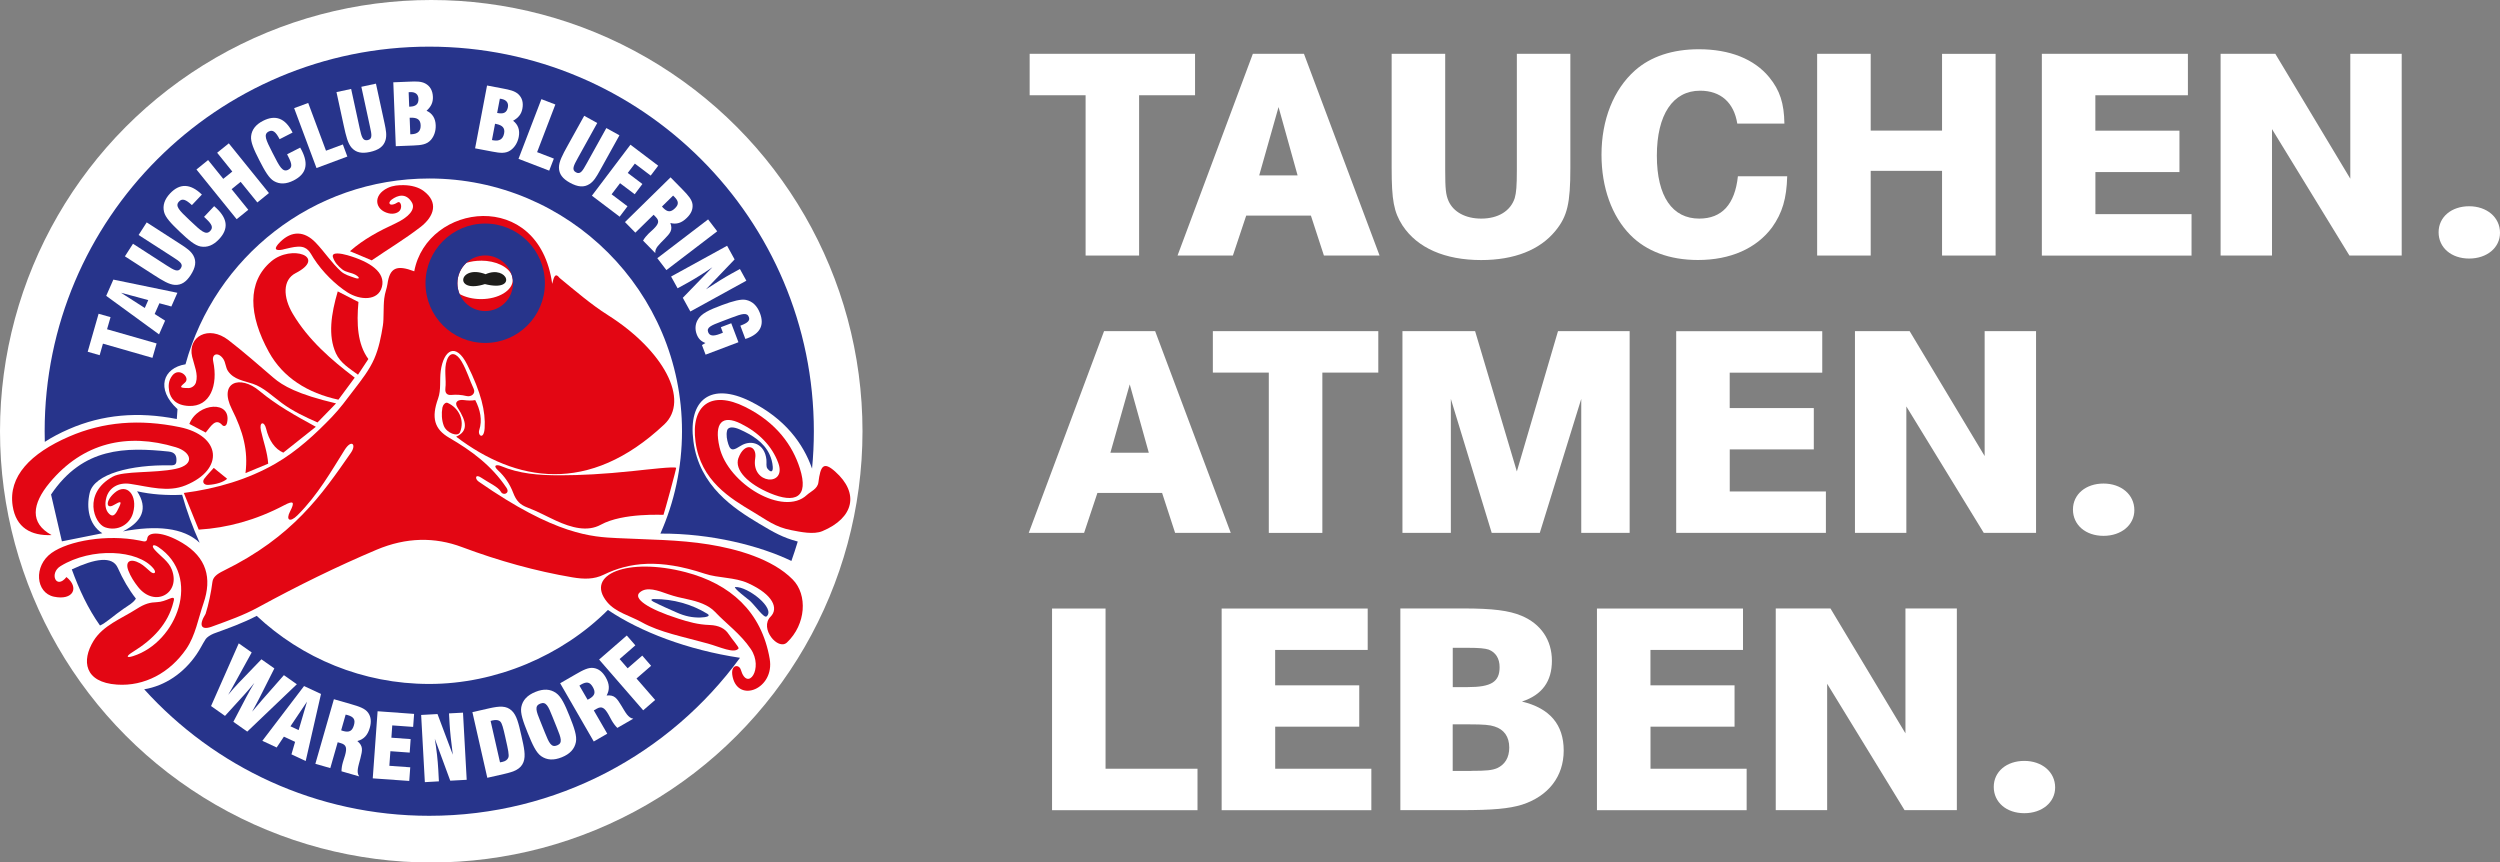 <?xml version="1.0" encoding="UTF-8"?>
<svg id="Ebene_1" xmlns="http://www.w3.org/2000/svg" viewBox="0 0 500 172.49">
  <rect x="0" y="0" width="500" height="172.49" fill="#808080" stroke="none"/>
  <defs>
    <style>
      .cls-1 {
        fill: #27348b;
      }

      .cls-1, .cls-2, .cls-3, .cls-4 {
        fill-rule: evenodd;
      }

      .cls-5, .cls-2 {
        fill: #fff;
      }

      .cls-3 {
        fill: #1d1d1b;
      }

      .cls-4 {
        fill: #e30613;
      }
    </style>
  </defs>
  <g>
    <circle class="cls-5" cx="86.25" cy="86.25" r="86.25"/>
    <g>
      <path class="cls-2" d="M86.25,7.48c43.49,0,78.77,35.27,78.77,78.77s-35.27,78.77-78.77,78.77S7.48,129.74,7.48,86.25,42.75,7.48,86.25,7.48h0Z"/>
      <path class="cls-1" d="M85.85,9.33c42.47,0,76.92,34.45,76.92,76.92,0,2.52-.12,5.01-.36,7.47-1.74-4.97-5.39-9.99-12.33-13.45-7.87-3.91-12.51-.39-11.4,7.98,1.18,8.98,8.08,13.45,13.17,16.49,2.93,1.75,4.69,2.77,7.7,3.57-.39,1.31-.82,2.6-1.27,3.88-6.23-3-15.98-5.53-26.2-5.47,2.78-6.26,4.32-13.18,4.32-20.47,0-27.91-22.64-50.55-50.55-50.55-23.28,0-42.88,15.74-48.75,37.16-4.48.71-6.02,4.93-1.6,8.97-.06.65-.1,1.31-.14,1.97-7.78-1.51-14.83-.91-21.55,2.01-1.8.78-3.43,1.64-4.85,2.56-.02-.7-.03-1.41-.03-2.12C8.93,43.77,43.38,9.33,85.85,9.33h0ZM148,131.56c-13.99,19.15-36.62,31.6-62.15,31.6-22.61,0-42.94-9.76-57.01-25.3,4.16-.7,7.87-3.2,10.45-6.96.81-1.17,1.08-1.89,1.86-3.1.21-.32.89-.8,1.58-1.08,2.9-1.06,5.88-2.11,8.61-3.55,9.03,8.45,21.17,13.62,34.51,13.62s26.59-5.66,35.73-14.8c6.5,4.37,15.87,7.98,26.42,9.57h0Z"/>
      <path class="cls-4" d="M36.77,98.59c6.57-.85,12.9-2.74,18.31-5.86,4.35-2.51,8.04-5.95,11.32-9.36,1.64-1.71,2.95-3.53,4.33-5.33,1.56-2.03,3.15-4.05,4.13-6.31.91-2.08,1.36-4.38,1.72-6.64.22-1.4.06-3.6.27-5.4.13-1.15.51-1.97.64-2.86.46-3.36,1.89-3.88,5.36-2.57,2.54-13.64,24.94-16.69,27.59,2.51.29-1.14.53-2.44,1.49-1.17,3.11,2.55,6.26,5.28,9.66,7.43,11.1,7.03,16.46,16.98,11.25,21.87-15.11,14.19-29.68,11.49-41.61,2.44,2.44-1.1,2.13-3,.28-5.82-.75-1.14.11-1.67,1.31-1.5.75.1,1.49.13,2.23,0,1.02,1.97,1.44,4.02.8,5.99-.36,1.11.93,2.05,1.08-.4.2-3.35-.7-7.05-3.47-12.64-2.28-4.6-4.73-3-5.31,1.21-.25,1.83.1,3.78-.53,5.52-1.39,3.85-.75,6.13,2.23,7.86,4.41,2.56,8.49,5.55,11.47,10.04.71,1.07-.68,1.61-1.15.74-.52-.97-2.47-1.81-3.95-2.82-1.16-.78-1.3.23-.49.8,15.44,10.75,22.74,11.06,27.67,11.3,6.13.31,12.31.29,18.37,1.27,5.5.89,12.67,2.84,16.77,7.01,3.02,3.06,2.66,8.98-1.14,12.59-1.8,1.71-5.59-2.85-3.28-5.16,1.61-1.61.58-4.38-4.5-6.69-2.7-1.23-5.89-.97-8.71-1.91-9.01-3-15.01-2.3-20.17.21-1.95.95-3.94.92-6.26.53-7.32-1.24-14.74-3.3-22.08-6.05-5.43-2.04-11.14-1.98-17.09.53-7.92,3.35-15.65,7.14-23.78,11.57-2.81,1.53-5.91,2.62-8.92,3.72-2.38.95-2.97-.1-1.49-2.47.6-1.88,1.12-4.41,1.36-6.36.12-.95.81-1.56,2.2-2.24,13.96-6.84,19.72-15.3,25.51-23.63,1.13-1.63.13-2.77-1.27-.55-2.67,4.24-5.32,8.97-9.43,13.07-1.52,1.52-2.36.95-1.49-.74,1-1.94.74-2.28-1.17-1.27-5.69,3-11.39,4.53-17.09,4.88-.99-2.44-1.98-4.88-2.97-7.32h0Z"/>
      <path class="cls-2" d="M96.21,52.13c2.96,0,5.44,1.23,6.14,2.89.09.29.16.59.2.9,0,.02,0,.04,0,.06,0,2.12-2.84,3.84-6.34,3.84-1.66,0-3.17-.39-4.3-1.02-.28-.66-.43-1.38-.43-2.14,0-1.62.69-3.07,1.8-4.09.88-.28,1.87-.43,2.93-.43h0Z"/>
      <path class="cls-3" d="M97.12,54.84c-5.37-2.06-6.49,4.01-.14,1.98,6.68,1.68,4.54-3.92.14-1.98h0Z"/>
      <path class="cls-1" d="M97.04,44.71c6.59,0,11.94,5.35,11.94,11.94s-5.35,11.94-11.94,11.94-11.94-5.35-11.94-11.94,5.35-11.94,11.94-11.94h0ZM97.04,51.09c3.07,0,5.56,2.49,5.56,5.56s-2.49,5.56-5.56,5.56-5.56-2.49-5.56-5.56,2.49-5.56,5.56-5.56h0Z"/>
      <path class="cls-4" d="M147.7,91.59c1.14-3.18,3.78-2.6,3.34.09-.86,5.22,6.39,5.7,4.61.9-1.26-3.4-3.9-6.08-7.5-7.86-3.69-1.83-5.37-.19-4.25,4.7,1.7,7.41,12.83,13.95,17.47,9.58.74-.69,2.15-1.21,2.31-2.53.42-3.33,1.02-4.23,3.34-2.17,4.91,4.35,3.74,9.29-2.53,11.92-1.78.75-4.42.16-6.24-.19-3.24-.63-4.82-1.98-7.67-3.67-4.44-2.65-10.45-6.19-11.48-14.02-.96-7.29,3.08-10.37,9.94-6.95,6.31,3.14,9.49,7.77,10.93,12.28,1.88,5.92-.99,7.05-5.96,4.97-4.29-1.8-7.2-4.59-6.32-7.05h0Z"/>
      <path class="cls-4" d="M147.7,129.7c-.83,1.1-3.78-.34-6.14-.99-4.92-1.37-9.62-2.25-13.19-4.25-2.34-1.31-5.25-1.99-6.95-4.06-4.53-5.51,4.12-8.99,15.72-5.96,8.88,2.32,15.17,7.85,16.8,17.34,1.02,5.95-6.23,8.91-7.41,3.61-.56-2.54,1.29-2.6,1.63-1.45,1.33,4.51,4.64-.26,1.99-4.15-2.07-3.05-4.93-5.06-7.14-7.41-1.33-1.41-3.44-2.09-5.51-2.53-1.28-.27-2.56-.56-3.79-.99-2.09-.74-4.36-1.63-5.78-.36-1.32,1.18,1.51,3.24,7.77,5.24,1.91.61,3.89,1.19,6.23,1.26,1.87.06,3.1.74,3.79,1.81.64.98,2.15,2.67,1.99,2.89h0Z"/>
      <path class="cls-4" d="M100.19,93.21c3.65,1.52,7.34,1.86,11.93,1.85,3.93-.01,8.5-.22,14.53-.86,3.14-.33,8.29-.94,8.58-.63.08.08-2.37,9.03-2.53,9.39-.03.06-8.07-.47-12.55,1.99-2.67,1.46-5.86.6-8.94-.81-1.9-.87-3.73-1.89-5.69-2.62-1.5-.56-2.27-1.34-2.89-2.98-.63-1.66-1.67-3.23-2.98-4.43-1.2-1.09-.3-1.25.54-.9h0Z"/>
      <path class="cls-4" d="M10.3,107c-4.37-2.37-3.93-6.19-.35-10.48,6.62-7.95,15.45-10.04,25.22-7.07,3.09.94,3.97,3.47-.07,4.33-4.21.89-10.37.35-12.54,1.55-6.06,3.34-3.75,9.36-1.55,10.13,2.46.86,4.93-.5,5.59-2.85,1.01-3.57-1.26-6.16-3.69-4.04-1.87,1.63-1.71,3.35-.14,2.43,1.37-.81,1.63-.8,1.05.42-.55,1.16-1.06,2.24-2,1.34-.73-.7-.93-1.91-.53-3.31.53-1.82,2.28-3.05,4.78-2.67,3.8.57,7.52,1.74,11.07.28,7.85-3.23,7.03-9.95-1.23-11.64-8-1.64-15.22-1.08-22.1,1.9-7.72,3.35-12.18,7.97-11.28,13.86.67,4.38,3.68,6,7.76,5.84h0Z"/>
      <path class="cls-4" d="M13.28,115.4c2.65,2.12,1.36,4.75-2.49,3.94-3.65-.77-4.13-6.14-.48-8.75,3.44-2.45,11.11-3.77,17.58-2.49.92.18,1.46.45,1.57-.44.17-1.37,3.1-1.41,7,.92,4.85,2.9,5.98,7.04,4.24,12.07-1.06,3.08-1.61,6.45-3.45,9.14-3.27,4.76-8.36,7.51-13.86,7.13-6.53-.45-7.12-4.78-4.68-8.75,1.92-3.11,5.55-4.42,8.61-6.38,1.69-1.08,2.7-1.31,4.07-1.36.88-.03,1.73-.36,2.54-.7,1.11-.47.9.13.74.74-1.06,4.26-4.03,7.4-8.05,9.88-1.45.89-1.42,1.32,0,.87,8.83-2.8,13.79-15.94,5.03-21.82-1.03-.69-1.46-.29-.7.57,1.17,1.31,2.78,2.29,3.41,3.94,1.84,4.77-3.41,7.68-6.73,3.5-.8-1.01-1.52-2.12-1.97-3.32-.67-1.81.39-2.5,2.32-1.44.8.44,1.44,1.13,2.14,1.71.72.59,1.26.19.57-.66-3.08-3.78-12.36-4.3-18.58-.48-2.31,1.41-.9,4.8,1.18,2.19h0Z"/>
      <path class="cls-4" d="M37.87,84.79c1.67-4.32,8.55-4.78,7.54-.23-.16.73-.69.76-.96.46-1.33-1.52-2.28.26-3.31,1.49-1.09-.57-2.18-1.15-3.26-1.72h0Z"/>
      <path class="cls-4" d="M42.75,93.58c.89.73,1.79,1.45,2.68,2.18-.72.66-2.17,1.12-3.74,1.22-.99.06-1.3-.64-.81-1.27.58-.75,1.25-1.42,1.87-2.13h0Z"/>
      <path class="cls-4" d="M49.1,94.6c.55-4.48-.46-8.26-2.73-12.77-2.7-5.39,1.59-6.94,5.52-3.65,3.42,2.86,7.22,4.97,11.28,7.18-2.17,1.72-4.34,3.45-6.51,5.17-1.67-.71-2.87-2.42-3.45-4.84-.36-1.5-1.42-1.34-1.02.43.5,2.22,1.3,4.35,1.45,6.62-1.51.63-3.03,1.25-4.54,1.88h0Z"/>
      <path class="cls-4" d="M67.21,80.68c-7.72-1.82-10.66-3.53-12.53-5.14-2.96-2.54-5.89-5.12-8.98-7.51-4.02-3.11-8.23-.65-7.27,3.32.43,1.79,1.25,3.48.76,5.14-.22.73-.94,1.11-1.45,1.12-2.28.02-1.53-.36-.72-1.12,1.08-1.01-1.18-3.09-2.53-1.42-.85,1.06-.82,2.16-.66,3.14.26,1.52,1.35,2.86,3.91,2.98,4.3.21,5.91-4.15,4.9-8.92-.34-1.59,1.05-1.9,2.01-.49.49.72.46,1.72.95,2.44,1.18,1.72,3.17,1.92,4.97,2.54,2.16.73,3.86,2.43,5.79,3.85,2.26,1.67,4.76,2.82,7.14,3.88,1.24-1.27,2.48-2.55,3.72-3.82h0Z"/>
      <path class="cls-4" d="M70.95,75.53c-4.73-3.58-9.29-7.55-12.38-12.75-2.02-3.4-2.03-6.82.55-8.15,6.38-3.27-.81-5.79-4.88-2.35-4.84,4.1-4.54,10.74-.46,18.13,2.83,5.13,7.75,8.19,13.9,9.53,1.09-1.47,2.18-2.95,3.27-4.42h0Z"/>
      <path class="cls-4" d="M67.55,58.28c1.38.71,2.76,1.41,4.14,2.12-.39,4.35-.21,8.41,1.98,11.41-.69,1.04-1.38,2.09-2.07,3.13-1.61-1.2-3.51-2.28-4.42-4.28-1.6-3.53-.96-7.85.37-12.38h0Z"/>
      <path class="cls-4" d="M56.64,49.9c-1.72.37-1.97-.19-.55-1.56,2.28-2.22,4.78-2.17,7.04.18,1.77,1.84,3.17,4.04,5.06,5.75.74.67,1.77.95,2.72,1.29,1.03.37,1.18-.03.18-.6-.82-.46-1.88-.48-2.62-1.06-.82-.64-1.6-1.48-1.89-2.49-.3-1.07,1.67-.72,2.9-.37,4.6,1.33,7.67,3.44,6.9,6.35-.74,2.83-4.36,2.69-6.86,1.1-2.38-1.51-5.03-4.08-6.81-6.86-.69-1.07-1.13-2.37-3.08-2.3-1.01.04-2,.34-2.99.55h0Z"/>
      <path class="cls-4" d="M79.55,40.47c.49-.32.94.74.5,1.51-.32.56-1.27.94-2.33.68-2.76-.66-3.23-3.62-.18-5.07,1.1-.52,2.19-.57,3.22-.56,1.55.03,2.96.41,3.97,1.17,2.97,2.22,2.19,5.03-.65,7.22-3.11,2.4-6.49,4.43-9.74,6.65-1.45-.61-2.9-1.22-4.35-1.83,2.74-2.42,5.88-4.07,9.12-5.57,2.52-1.17,4.09-2.78,3.27-4.17-1.16-1.97-2.85-1.48-4.06-.57-.93.7-.3,1.54,1.22.54h0Z"/>
      <path class="cls-4" d="M89.07,77.74c.24-1.89-.33-3.92.31-5.71.68-1.9,2-1.34,2.93.25,1.14,1.96,1.58,3.69,2.43,5.49.44.93-.49,1.67-1.43,1.44-1.02-.25-2.01-.32-3.05-.22-1.01.1-1.27-.59-1.18-1.25h0Z"/>
      <path class="cls-4" d="M89.51,80.57c2.22.98,3.49,3.47,2.49,5.87-.43,1.02-2.69.15-3.24-1.28-.43-1.12-.49-2.47-.28-3.65.09-.48.58-1.13,1.03-.94h0Z"/>
      <path class="cls-1" d="M145.42,86.11c.23-.9,1.46-.69,2.49-.24,2.53,1.12,4.84,2.56,5.98,4.98.36.77.6,1.62.66,2.47.08,1.02-.31,1.3-1.03.44-.37-.44-.16-1.12-.24-1.86-.34-3.12-2.94-4.08-5.12-2.75-1.23.75-1.99,1.3-2.5-.33-.27-.86-.46-1.83-.24-2.71h0Z"/>
      <path class="cls-1" d="M147.06,117.41c2.46-.15,8.12,4.25,6.26,5.87-.51.44-2.23-2.11-3.38-3.16-.12-.11-3.52-2.68-2.88-2.72h0Z"/>
      <path class="cls-1" d="M130.79,119.81c3.89-.01,7.53,1.03,10.67,2.94.79.48-.23.72-1.35.75-1.65.05-3.13-.27-4.75-.99-1.57-.69-3.14-1.38-4.67-2.16-.59-.3-.52-.54.1-.55h0Z"/>
      <path class="cls-1" d="M12.38,108.27c-.72-3.12-1.45-6.24-2.17-9.37,6.42-9.52,14.95-9.47,23.53-8.59,1.32.14,1.56.9,1.55,1.69,0,.83-.23,1.09-1.23,1.07-7.77-.15-15.22,1.68-16.12,5.51-.69,2.92-.21,6.32,2.52,8.07-2.7.54-5.4,1.08-8.09,1.62h0Z"/>
      <path class="cls-1" d="M27.4,98.25c2.83.64,5.85.85,9.03.71.94,3.33,2.12,6.52,3.5,9.59-3.28-3.08-8.69-3.51-15.34-2.27,3.86-1.98,5.09-4.59,2.82-8.04h0Z"/>
      <path class="cls-1" d="M19.99,125.09c-2.41-3.4-4.17-7.21-5.63-11.21,4.67-2.18,8.11-2.74,9.19-.32,1.03,2.31,2.21,4.35,3.63,6.16-.46.8-1.5,1.37-2.52,2.07-1.71,1.18-3.63,2.91-4.66,3.31h0Z"/>
      <polygon class="cls-5" points="30.49 71.57 31.32 68.69 21.41 65.85 22.11 63.43 19.72 62.75 17.54 70.35 19.93 71.04 20.59 68.73 30.49 71.57 30.49 71.57"/>
      <path class="cls-5" d="M31.81,66.88l1.21-2.75-2.09-1.33.95-2.15,2.39.65,1.21-2.74-12.81-2.64-1.43,3.25,10.57,7.71h0ZM28.95,61.59l-4.75-3.04,5.45,1.47-.69,1.57h0Z"/>
      <path class="cls-5" d="M24.97,51.26l5.79,3.73c1.77,1.14,3.05,1.92,4.22,1.99,1.29.06,2.25-.57,3.16-1.97.98-1.52,1.18-2.74.53-3.91-.49-.88-1.37-1.49-2.47-2.2l-6.86-4.42-1.62,2.52,6.88,4.43c1.37.88,2.11,1.38,1.57,2.21-.56.87-1.35.4-2.84-.55l-6.73-4.34-1.62,2.52h0Z"/>
      <path class="cls-5" d="M40.79,43.35l.41.39c1.16,1.1,1.51,1.74.84,2.46-.87.91-1.82.01-3.99-2.04l-.17-.16c-2.05-1.94-2.93-2.8-2.07-3.7.64-.68,1.36-.4,2.57.72l2-2.11-.09-.08c-2.25-2.13-4.34-2.19-6.27-.15-1.12,1.19-1.52,2.42-1.21,3.7.27,1.12,1.41,2.32,3.16,3.98,1.75,1.66,3.01,2.73,4.15,2.94,1.32.24,2.52-.23,3.67-1.44,1.95-2.06,1.76-4.07-.48-6.2-.16-.15-.31-.29-.48-.43l-2.02,2.14h0Z"/>
      <polygon class="cls-5" points="47.33 43.84 49.66 41.96 46.32 37.83 48.13 36.37 51.47 40.49 53.79 38.61 45.76 28.67 43.43 30.55 46.46 34.31 44.65 35.77 41.62 32.01 39.29 33.9 47.33 43.84 47.33 43.84"/>
      <path class="cls-5" d="M57.42,30.86l.25.5c.73,1.42.84,2.15-.03,2.59-1.12.57-1.72-.6-3.07-3.26l-.11-.21c-1.28-2.52-1.82-3.61-.72-4.18.83-.42,1.42.08,2.18,1.54l2.59-1.32-.05-.11c-1.41-2.76-3.36-3.52-5.86-2.24-1.45.74-2.25,1.77-2.38,3.08-.12,1.15.55,2.66,1.65,4.81,1.1,2.15,1.92,3.58,2.92,4.16,1.16.67,2.45.62,3.94-.13,2.53-1.29,3.02-3.24,1.62-6-.1-.2-.19-.38-.31-.57l-2.62,1.34h0Z"/>
      <polygon class="cls-5" points="69.47 31.31 68.57 28.89 65.2 30.14 61.64 20.59 58.83 21.63 63.3 33.61 69.47 31.31 69.47 31.31"/>
      <path class="cls-5" d="M67.3,18.44l1.46,6.73c.45,2.06.8,3.52,1.58,4.39.87.96,2,1.19,3.63.84,1.76-.38,2.77-1.11,3.14-2.39.28-.97.08-2.02-.19-3.3l-1.73-7.98-2.92.63,1.73,7.99c.35,1.6.52,2.46-.45,2.67-1.01.22-1.24-.67-1.62-2.4l-1.7-7.83-2.93.63h0Z"/>
      <path class="cls-5" d="M79.15,29.24l3.55-.14c1.58-.06,2.66-.21,3.45-1.09.65-.72,1.04-1.79.99-2.97-.05-1.39-.67-2.36-1.83-2.89.94-.85,1.31-1.69,1.27-2.79-.05-1.24-.56-2.14-1.5-2.65-.85-.46-1.87-.44-3.21-.38l-3.21.13.5,12.78h0ZM82.06,26.86l-.13-3.31h.2c1.33-.06,1.96.39,2,1.48.05,1.16-.56,1.77-1.82,1.82h-.25ZM81.84,21.34l-.11-2.89c.1-.02.2-.02.31-.03,1.04-.04,1.62.45,1.65,1.33.04,1.05-.5,1.53-1.66,1.58h-.19Z"/>
      <path class="cls-5" d="M95.03,29.67l3.49.66c1.55.3,2.64.4,3.6-.28.8-.56,1.41-1.51,1.63-2.67.26-1.37-.12-2.45-1.13-3.23,1.1-.62,1.66-1.35,1.86-2.43.23-1.22-.06-2.21-.86-2.92-.73-.64-1.73-.85-3.05-1.1l-3.16-.6-2.39,12.56h0ZM98.39,28.01l.62-3.26.2.04c1.3.25,1.82.83,1.61,1.9-.22,1.14-.95,1.6-2.18,1.37l-.25-.05h0ZM99.43,22.58l.54-2.84c.1,0,.2.02.3.04,1.02.19,1.47.8,1.31,1.67-.2,1.04-.83,1.38-1.97,1.17l-.18-.03h0Z"/>
      <polygon class="cls-5" points="109.84 34.13 110.77 31.72 107.42 30.43 111.07 20.9 108.28 19.83 103.7 31.77 109.84 34.13 109.84 34.13"/>
      <path class="cls-5" d="M116.84,23.16l-3.34,6.02c-1.02,1.84-1.72,3.17-1.71,4.34.02,1.3.72,2.21,2.18,3.02,1.58.87,2.81.99,3.93.27.85-.54,1.39-1.46,2.03-2.61l3.96-7.14-2.62-1.45-3.97,7.15c-.79,1.43-1.23,2.19-2.1,1.71-.91-.5-.49-1.32.37-2.87l3.88-7-2.62-1.45h0Z"/>
      <polygon class="cls-5" points="118.38 39.14 123.93 43.34 125.5 41.26 122.32 38.86 124.01 36.64 126.94 38.85 128.48 36.8 125.55 34.59 126.97 32.72 130.14 35.12 131.64 33.14 126.09 28.94 118.38 39.14 118.38 39.14"/>
      <path class="cls-5" d="M125,44.42l2.07,2.11,3.65-3.58.43.44c.79.8.59,1.4-.47,2.44-.23.23-.56.5-.96.89-.46.45-.83.91-1.11,1.4l2.45,2.5c-.1-1.02.77-1.71,1.92-2.9,1.03-1.08,1.63-1.69,1.09-3.12,1.22.32,2.26,0,3.3-1.03.85-.83,1.23-1.68,1.14-2.65-.1-.98-.85-1.84-2.04-3.05l-2.36-2.4-9.13,8.96h0ZM132.4,41.3l2.22-2.18c.1.1.19.17.27.26.86.87.9,1.5.11,2.27-.85.83-1.5.8-2.36-.07-.08-.08-.15-.18-.25-.28h0Z"/>
      <polygon class="cls-5" points="131.46 51.64 133.28 54.02 143.44 46.26 141.62 43.88 131.46 51.64 131.46 51.64"/>
      <path class="cls-5" d="M134.22,55.31l1.3,2.35,1.89-1.04c1.68-.93,3.37-1.99,5.07-3.17l-5.92,6.11,1.51,2.74,11.2-6.16-1.29-2.34-1.76.97c-1.22.67-2.89,1.7-5.02,3.09l5.72-5.98-1.5-2.73-11.21,6.16h0Z"/>
      <path class="cls-5" d="M147.69,68.45l-1.44-3.8-2.08.79.41,1.1c-.22.1-.41.17-.6.24-1.32.5-2.05.43-2.35-.35-.35-.94.57-1.34,2.67-2.13l2-.76c2.12-.8,3.11-1.1,3.48-.13.26.7-.25,1.17-1.57,1.67l-.14.05,1,2.66c.16-.06.31-.1.45-.15,2.53-.96,3.37-2.64,2.48-4.99-.57-1.5-1.5-2.39-2.81-2.67-.97-.2-2.54.2-4.79,1.04-2.55.96-4.2,1.68-4.91,3.04-.46.86-.51,1.85-.14,2.82.32.86.88,1.41,1.74,1.72l-.7.41.73,1.92,6.55-2.48h0Z"/>
      <path class="cls-5" d="M42.21,141.21l2.79,1.97,3.76-4.13c.73-.8,1.44-1.64,2.11-2.47-.66,1.09-1.19,2.03-1.6,2.81l-2.6,4.97,2.78,1.96,9.92-9.47-2.59-1.82-4.37,4.97c-.49.55-1.15,1.33-1.99,2.34.73-1.35,1.24-2.26,1.49-2.78l2.96-5.88-2.59-1.82-4.58,4.76c-.73.76-1.42,1.56-2.07,2.35.47-.79.98-1.7,1.53-2.71l3.18-5.77-2.59-1.82-5.54,12.54h0Z"/>
      <path class="cls-5" d="M52.46,148.16l2.87,1.34,1.45-2.17,2.24,1.04-.73,2.5,2.85,1.33,3.06-13.41-3.39-1.58-8.34,10.95h0ZM58.09,145.26l3.31-4.93-1.67,5.69-1.64-.76h0Z"/>
      <path class="cls-5" d="M63.07,152.76l2.99.86,1.48-5.17.62.18c1.13.33,1.26.98.84,2.47-.09.33-.25.75-.41,1.31-.19.65-.29,1.26-.29,1.85l3.54,1.02c-.62-.88-.18-1.97.25-3.65.38-1.53.61-2.39-.62-3.42,1.29-.34,2.07-1.17,2.49-2.65.34-1.2.25-2.18-.33-3.01-.6-.84-1.73-1.24-3.45-1.73l-3.4-.98-3.71,12.93h0ZM68.23,146.07l.9-3.15c.14.04.26.06.38.09,1.24.35,1.6.91,1.28,2.02-.35,1.2-.95,1.51-2.19,1.16-.12-.03-.24-.09-.37-.13h0Z"/>
      <polygon class="cls-5" points="74.55 155.67 81.85 156.19 82.05 153.46 77.87 153.16 78.08 150.24 81.94 150.52 82.13 147.82 78.28 147.54 78.45 145.08 82.63 145.38 82.82 142.78 75.52 142.25 74.55 155.67 74.55 155.67"/>
      <path class="cls-5" d="M84.96,156.43l2.82-.16-.12-2.27c-.11-2.02-.35-4.1-.7-6.25l3.09,8.39,3.29-.18-.74-13.43-2.8.15.12,2.11c.08,1.46.3,3.51.64,6.16l-3.06-8.14-3.27.18.74,13.43h0Z"/>
      <path class="cls-5" d="M97.46,155.56l3.38-.77c2.06-.47,3.3-.97,3.85-2.36.5-1.29.12-2.94-.42-5.32-.54-2.37-.91-4.03-1.92-4.98-1.09-1.02-2.43-.93-4.49-.47l-3.38.77,2.98,13.12h0ZM98.12,144.19c.14-.05.27-.08.4-.11.68-.15,1.19-.1,1.54.24.34.31.59,1.3.96,2.94l.13.59c.46,2.01.71,3.2.52,3.66-.19.46-.58.74-1.23.88-.14.03-.28.06-.44.08l-1.88-8.28h0Z"/>
      <path class="cls-5" d="M105.55,146.6c.95,2.35,1.68,3.93,2.68,4.63,1.16.81,2.51.88,4.14.22,1.61-.65,2.54-1.65,2.81-3.03.24-1.22-.33-2.86-1.27-5.2-.94-2.34-1.68-3.91-2.7-4.62-1.16-.81-2.5-.88-4.12-.22-1.63.66-2.56,1.65-2.83,3.03-.23,1.19.34,2.84,1.29,5.19h0ZM111.38,145.55c.82,2.04,1.22,3.06.04,3.53-1.18.48-1.62-.52-2.44-2.56l-.91-2.26c-.82-2.02-1.22-3.06-.04-3.53,1.21-.49,1.63.54,2.44,2.56l.91,2.26h0Z"/>
      <path class="cls-5" d="M118.75,148.3l2.7-1.56-2.69-4.66.56-.32c1.02-.59,1.58-.23,2.36,1.12.17.29.36.7.66,1.21.34.59.71,1.08,1.13,1.49l3.19-1.84c-1.07-.17-1.54-1.24-2.45-2.71-.83-1.34-1.3-2.1-2.89-1.93.65-1.16.59-2.3-.18-3.64-.63-1.08-1.39-1.7-2.4-1.86-1.02-.16-2.09.38-3.64,1.28l-3.07,1.77,6.72,11.65h0ZM117.52,139.95l-1.64-2.83c.12-.07.22-.15.33-.21,1.12-.64,1.76-.52,2.34.48.63,1.08.42,1.74-.69,2.38-.11.06-.23.11-.35.18h0Z"/>
      <polygon class="cls-5" points="128.64 142.06 131.03 139.99 127.3 135.7 130.22 133.16 128.45 131.12 125.53 133.66 123.92 131.81 127.07 129.07 125.36 127.1 119.82 131.91 128.64 142.06 128.64 142.06"/>
    </g>
  </g>
  <g>
    <path class="cls-5" d="M239.01,10.76v8.29h-11.19v32.06h-10.7V19.05h-11.19v-8.29h33.08Z"/>
    <path class="cls-5" d="M260.79,10.76l15.12,40.34h-11.13l-2.6-7.98h-12.94l-2.66,7.98h-11.07l15.06-40.34h10.22ZM255.71,21.41l-3.87,13.67h7.68l-3.81-13.67Z"/>
    <path class="cls-5" d="M314.07,10.76v22.86c0,7.08-.6,9.62-2.96,12.52-3.14,3.87-8.29,5.87-14.88,5.87-7.26,0-12.76-2.42-15.72-6.9-1.75-2.72-2.18-5.08-2.18-11.49V10.76h10.71v23.22c0,3.81.12,4.96.67,6.23.97,2.18,3.39,3.51,6.53,3.51,3.39,0,5.87-1.51,6.71-4.11.3-1.09.42-2.3.42-5.63V10.76h10.71Z"/>
    <path class="cls-5" d="M347.46,24.73c-.67-4.23-3.33-6.59-7.44-6.59-5.44,0-8.65,4.78-8.65,13s3.15,12.58,8.47,12.58c4.54,0,7.14-2.84,7.74-8.47h9.86c-.12,4.48-.97,7.32-3.02,10.22-3.14,4.23-8.35,6.53-14.82,6.53-5.69,0-10.34-1.75-13.55-5.02-3.69-3.75-5.75-9.49-5.75-16.03,0-7.02,2.42-13.06,6.71-16.87,3.14-2.78,7.5-4.23,12.76-4.23,6.17,0,11.07,1.94,14.09,5.62,2.12,2.6,2.96,5.2,3.02,9.25h-9.43Z"/>
    <path class="cls-5" d="M388.41,26.13v-15.36h10.71v40.34h-10.71v-16.94h-14.27v16.94h-10.71V10.76h10.71v15.36h14.27Z"/>
    <path class="cls-5" d="M435.89,26.13v8.29h-16.81v8.41h19.23v8.29h-29.94V10.76h29.21v8.29h-18.51v7.08h16.81Z"/>
    <path class="cls-5" d="M455.06,10.76l15,24.98V10.76h10.28v40.34h-10.46l-15.48-25.28v25.28h-10.28V10.76h10.95Z"/>
    <path class="cls-5" d="M500,46.57c0,2.96-2.6,5.14-6.17,5.14s-6.11-2.18-6.11-5.26,2.6-5.2,6.11-5.2,6.17,2.18,6.17,5.32Z"/>
    <path class="cls-5" d="M231.03,66.23l15.12,40.34h-11.13l-2.6-7.98h-12.94l-2.66,7.98h-11.07l15.06-40.34h10.22ZM225.95,76.87l-3.87,13.67h7.68l-3.81-13.67Z"/>
    <path class="cls-5" d="M275.66,66.23v8.29h-11.19v32.06h-10.71v-32.06h-11.19v-8.29h33.08Z"/>
    <path class="cls-5" d="M295.02,66.23l8.35,28.06,8.23-28.06h14.33v40.34h-9.68v-26.79l-8.29,26.79h-9.62l-8.17-26.79v26.79h-9.68v-40.34h14.52Z"/>
    <path class="cls-5" d="M362.76,81.59v8.29h-16.81v8.41h19.23v8.29h-29.94v-40.34h29.21v8.29h-18.51v7.08h16.81Z"/>
    <path class="cls-5" d="M381.93,66.23l15,24.98v-24.98h10.28v40.34h-10.46l-15.48-25.28v25.28h-10.28v-40.34h10.95Z"/>
    <path class="cls-5" d="M426.87,102.03c0,2.96-2.6,5.14-6.17,5.14s-6.11-2.18-6.11-5.26,2.6-5.2,6.11-5.2,6.17,2.18,6.17,5.32Z"/>
    <path class="cls-5" d="M221.11,121.69v32.06h18.39v8.29h-29.09v-40.34h10.71Z"/>
    <path class="cls-5" d="M271.85,137.05v8.29h-16.81v8.41h19.23v8.29h-29.94v-40.34h29.21v8.29h-18.51v7.08h16.81Z"/>
    <path class="cls-5" d="M292.66,121.69c5.93,0,9.13.42,11.61,1.45,3.93,1.63,6.11,4.9,6.11,9.01s-1.94,6.83-5.99,8.16c5.56,1.33,8.35,4.6,8.35,9.8s-3.08,9.13-8.35,10.83c-2.6.79-5.75,1.09-12.28,1.09h-12.04v-40.34h12.58ZM293.57,137.42c4.66,0,6.35-1.03,6.35-3.99,0-1.75-.79-2.96-2.18-3.51-.79-.24-1.81-.36-4.23-.36h-2.96v7.86h3.02ZM294.23,154.17c3.15,0,4.17-.12,5.2-.54,1.57-.73,2.42-2.12,2.42-4.11,0-2.18-1.03-3.63-2.96-4.23-.91-.3-2.06-.42-5.08-.42h-3.27v9.31h3.69Z"/>
    <path class="cls-5" d="M346.91,137.05v8.29h-16.81v8.41h19.23v8.29h-29.94v-40.34h29.21v8.29h-18.51v7.08h16.81Z"/>
    <path class="cls-5" d="M366.09,121.69l15,24.98v-24.98h10.28v40.34h-10.46l-15.48-25.28v25.28h-10.28v-40.34h10.95Z"/>
    <path class="cls-5" d="M411.03,157.5c0,2.96-2.6,5.14-6.17,5.14s-6.11-2.18-6.11-5.26,2.6-5.2,6.11-5.2,6.17,2.18,6.17,5.32Z"/>
  </g>
</svg>